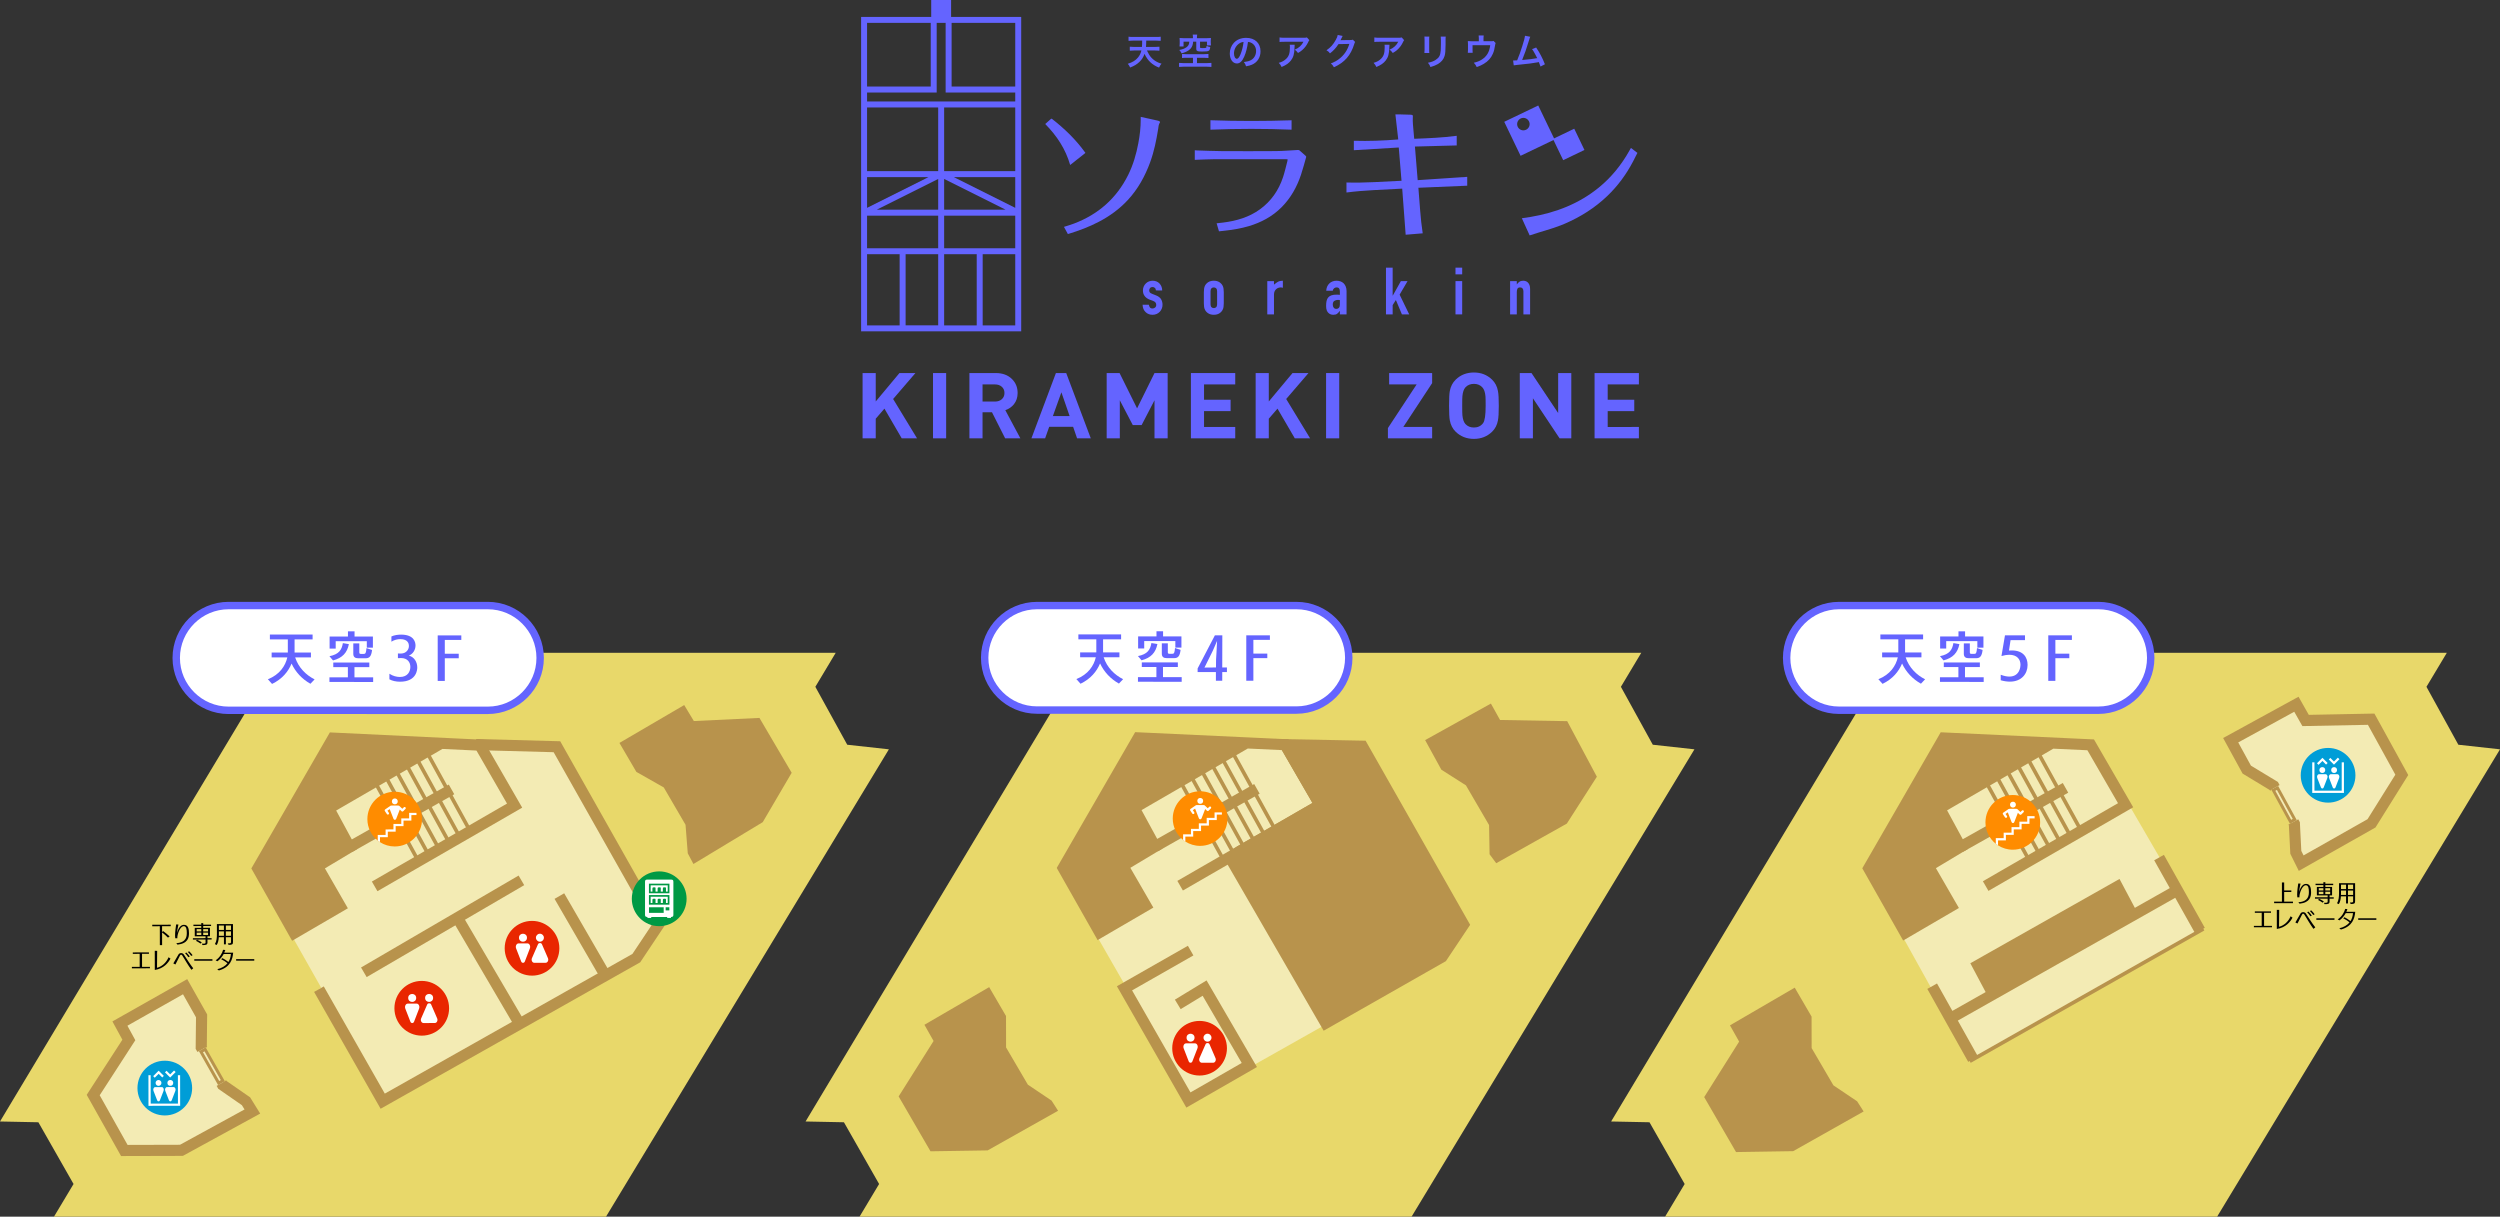 <?xml version="1.0" encoding="utf-8"?>
<!-- Generator: Adobe Illustrator 15.0.0, SVG Export Plug-In . SVG Version: 6.00 Build 0)  -->
<!DOCTYPE svg PUBLIC "-//W3C//DTD SVG 1.1//EN" "http://www.w3.org/Graphics/SVG/1.1/DTD/svg11.dtd">
<svg version="1.1" id="レイヤー_1" xmlns="http://www.w3.org/2000/svg" xmlns:xlink="http://www.w3.org/1999/xlink" x="0px"
	 y="0px" width="900px" height="438px" viewBox="0 0 900 438" enable-background="new 0 0 900 438" xml:space="preserve">
<rect x="0" y="0" width="900" height="438" fill="#333333" stroke="none"/>
<g>
	<g>
		<path fill="#6464FF" d="M330.135,157.801h-5.514l-6.227-10.695l-3.131,3.629v7.065h-4.734v-23.503h4.734v10.232l8.539-10.232
			h5.752l-8.029,9.341L330.135,157.801z"/>
		<path fill="#6464FF" d="M340.615,157.801h-4.729v-23.503h4.729V157.801z"/>
		<path fill="#6464FF" d="M367.332,157.801h-5.479l-4.734-9.375h-3.404v9.375h-4.727v-23.503h9.49c2.41,0,4.338,0.703,5.789,2.112
			c1.383,1.342,2.076,3.037,2.076,5.083c0,1.563-0.443,2.906-1.324,4.027c-0.799,0.991-1.83,1.708-3.102,2.146L367.332,157.801z
			 M361.609,141.479c0-0.92-0.314-1.666-0.951-2.235c-0.635-0.567-1.463-0.852-2.48-0.852h-4.463v6.171h4.463
			c1.018,0,1.846-0.282,2.48-0.852C361.295,143.14,361.609,142.395,361.609,141.479z"/>
		<path fill="#6464FF" d="M392.682,157.801h-4.934l-1.426-4.159h-8.611l-1.467,4.159h-4.932l8.813-23.503h3.711L392.682,157.801z
			 M385.061,149.778l-2.959-8.55l-3.064,8.55H385.061z"/>
		<path fill="#6464FF" d="M420.354,157.801h-4.732v-13.7l-4.631,8.914h-3.195l-4.662-8.914v13.7H398.4v-23.503h4.643l6.305,12.708
			l6.273-12.708h4.732V157.801z"/>
		<path fill="#6464FF" d="M444.684,157.801h-15.959v-23.503h15.959v4.093h-11.23v5.512h9.563v4.093h-9.563v5.712h11.23V157.801z"/>
		<path fill="#6464FF" d="M471.639,157.801h-5.516l-6.225-10.695l-3.135,3.629v7.065h-4.729v-23.503h4.729v10.232l8.543-10.232
			h5.752l-8.029,9.341L471.639,157.801z"/>
		<path fill="#6464FF" d="M482.119,157.801h-4.729v-23.503h4.729V157.801z"/>
		<path fill="#6464FF" d="M515.57,157.801h-15.924v-3.697l10.344-15.713h-9.9v-4.093h15.48v3.631l-10.379,15.78h10.379V157.801z"/>
		<path fill="#6464FF" d="M539.566,146.049c0,2.552-0.102,4.325-0.309,5.315c-0.297,1.628-1,2.982-2.109,4.062
			c-1.766,1.715-3.949,2.574-6.537,2.574c-2.607,0-4.797-0.859-6.566-2.574c-1.09-1.06-1.789-2.412-2.107-4.062
			c-0.184-0.968-0.273-2.739-0.273-5.315c0-2.575,0.09-4.348,0.273-5.316c0.318-1.649,1.018-3.003,2.107-4.058
			c1.77-1.718,3.959-2.577,6.566-2.577c2.588,0,4.771,0.859,6.537,2.577c1.109,1.077,1.813,2.43,2.109,4.058
			C539.465,141.725,539.566,143.497,539.566,146.049z M534.836,146.049c0-1.805-0.021-2.948-0.07-3.434
			c-0.135-1.452-0.508-2.508-1.123-3.168c-0.77-0.836-1.781-1.254-3.031-1.254c-1.266,0-2.289,0.418-3.059,1.254
			c-0.592,0.66-0.953,1.716-1.088,3.168c-0.049,0.396-0.072,1.54-0.072,3.434c0,1.895,0.023,3.037,0.072,3.435
			c0.135,1.451,0.496,2.508,1.088,3.167c0.77,0.838,1.793,1.255,3.059,1.255c1.408,0,2.51-0.528,3.303-1.584
			C534.529,151.507,534.836,149.417,534.836,146.049z"/>
		<path fill="#6464FF" d="M565.668,157.801h-4.219l-9.6-14.426v14.426h-4.727v-23.503h4.219l9.596,14.393v-14.393h4.73V157.801z"/>
		<path fill="#6464FF" d="M590,157.801h-15.959v-23.503H590v4.093h-11.232v5.512h9.564v4.093h-9.564v5.712H590V157.801z"/>
	</g>
	<g>
		<path fill="#6464FF" d="M342.396,6.09V0h-7.16v6.09H310v113.19h57.633V6.09H342.396z M365.488,31.164H342.58V8.238h22.908V31.164z
			 M312.146,8.238h22.916v22.926h-22.916V8.238z M312.146,38.686h25.6V61.61h-25.6V38.686z M312.146,77.639h25.6v11.733h-25.6
			V77.639z M315.623,75.491l22.123-11.069v11.069H315.623z M337.746,117.131h-11.725V91.519h11.725V117.131z M339.891,91.519h11.729
			v25.613h-11.729V91.519z M339.891,77.639h25.598v11.733h-25.598V77.639z M339.891,75.491V64.422l22.127,11.069H339.891z
			 M334.27,63.758l-22.123,11.067V63.758H334.27z M312.146,91.519h11.725v25.613h-11.725V91.519z M353.764,91.519h11.725v25.613
			h-11.725V91.519z M365.488,74.825l-22.121-11.067h22.121V74.825z M339.891,38.686h25.598V61.61h-25.598V38.686z M365.488,36.538
			h-53.342v-3.224h25.061V8.238h3.223v25.076h25.059V36.538z"/>
		<path fill="#6464FF" d="M412.896,18.172c0.561,1.21,0.992,1.943,1.605,2.592c0.648,0.705,1.482,1.302,2.379,1.707
			c0.404,0.192,0.664,0.274,1.264,0.427c-0.432,0.549-0.611,0.834-0.873,1.448c-2.51-0.99-4.113-2.513-5.244-4.95
			c-0.416,1.199-0.977,2.084-1.877,2.933c-0.91,0.858-1.807,1.393-3.303,1.978c-0.271-0.61-0.498-0.96-0.846-1.342
			c1.74-0.561,2.771-1.198,3.641-2.223c0.637-0.756,1.006-1.514,1.252-2.57h-2.527c-0.584,0-1.115,0.029-1.643,0.08v-1.435
			c0.459,0.052,0.979,0.08,1.631,0.08h2.736c0.076-0.856,0.076-0.856,0.09-2.281h-3.227c-0.684,0-1.215,0.027-1.682,0.081v-1.485
			c0.43,0.066,1.025,0.093,1.682,0.093h8.211c0.639,0,1.223-0.026,1.691-0.093v1.485c-0.492-0.053-1.018-0.081-1.68-0.081h-3.527
			c-0.027,1.382-0.027,1.604-0.09,2.281h3.178c0.637,0,1.168-0.028,1.662-0.08v1.435c-0.535-0.05-1.039-0.08-1.652-0.08H412.896z"/>
		<path fill="#6464FF" d="M427.023,20.805c-0.689,0-1.105,0.026-1.494,0.079v-1.46c0.402,0.052,0.742,0.079,1.365,0.079h6.617
			c0.605,0,1.139-0.027,1.529-0.079v1.46c-0.402-0.053-0.869-0.079-1.521-0.079h-2.602v1.917h3.59c0.678,0,1.266-0.029,1.605-0.082
			v1.446c-0.443-0.052-0.953-0.077-1.605-0.077h-8.434c-0.662,0-1.168,0.025-1.613,0.077V22.64c0.287,0.038,1.053,0.082,1.613,0.082
			h3.398v-1.917H427.023z M429.457,13.304c0-0.355-0.014-0.548-0.076-0.847h1.602c-0.051,0.232-0.076,0.505-0.076,0.847v0.441h3.588
			c0.602,0,0.979-0.014,1.438-0.066c-0.043,0.288-0.057,0.533-0.057,0.979v0.714c0,0.379,0.014,0.669,0.068,0.978h-1.436v-1.342
			h-2.494v1.981c0,0.248,0.088,0.298,0.506,0.313c0.088,0,0.248,0,0.465,0.014h0.066c0.445,0,0.965-0.039,1.082-0.093
			c0.17-0.066,0.219-0.234,0.219-0.706c0.471,0.212,0.785,0.316,1.33,0.406c-0.082,0.78-0.195,1.104-0.484,1.315
			c-0.35,0.25-0.867,0.314-2.445,0.314c-1.744,0-2.094-0.172-2.094-1.03v-2.516h-1.133c-0.068,1.094-0.34,1.837-0.902,2.475
			c-0.438,0.495-1.039,0.899-1.818,1.237c-0.383,0.157-0.703,0.272-1.436,0.494c-0.203-0.44-0.463-0.845-0.832-1.225
			c1.305-0.259,1.969-0.521,2.605-0.988c0.701-0.522,0.91-0.926,1.018-1.994h-2.086v1.731h-1.443
			c0.049-0.351,0.063-0.664,0.063-1.053v-1.028c0-0.43-0.014-0.678-0.051-0.979c0.455,0.053,0.82,0.066,1.432,0.066h3.383V13.304z"
			/>
		<path fill="#6464FF" d="M447.918,20.4c-0.74,1.682-1.572,2.451-2.641,2.451c-1.488,0-2.553-1.513-2.553-3.609
			c0-1.432,0.51-2.775,1.434-3.792c1.094-1.196,2.631-1.822,4.477-1.822c3.125,0,5.152,1.902,5.152,4.831
			c0,2.254-1.168,4.053-3.16,4.859c-0.623,0.261-1.131,0.392-2.047,0.546c-0.219-0.69-0.375-0.976-0.793-1.523
			c1.197-0.155,1.982-0.363,2.59-0.716c1.135-0.624,1.813-1.863,1.813-3.256c0-1.251-0.561-2.268-1.602-2.891
			c-0.4-0.236-0.744-0.34-1.318-0.39C449.023,17.134,448.566,18.93,447.918,20.4 M446.004,15.737c-1.094,0.78-1.77,2.125-1.77,3.516
			c0,1.071,0.457,1.914,1.031,1.914c0.43,0,0.869-0.547,1.34-1.665c0.492-1.175,0.922-2.93,1.08-4.404
			C447.008,15.176,446.537,15.361,446.004,15.737"/>
		<path fill="#6464FF" d="M466.076,16.102c-0.033,0.25-0.033,0.26-0.049,1.054c-0.055,2.227-0.402,3.479-1.291,4.611
			c-0.779,1.003-1.729,1.668-3.355,2.347c-0.342-0.704-0.514-0.938-1.031-1.485c1.055-0.313,1.639-0.6,2.279-1.109
			c1.328-1.055,1.746-2.174,1.746-4.636c0-0.392-0.014-0.509-0.068-0.783H466.076z M471.363,14.46
			c-0.184,0.222-0.184,0.234-0.518,0.913c-0.459,0.965-1.215,1.941-2.008,2.618c-0.52,0.457-0.951,0.743-1.561,1.082
			c-0.396-0.548-0.588-0.742-1.176-1.187c0.875-0.388,1.367-0.69,1.902-1.196c0.533-0.496,0.938-1.03,1.236-1.655h-6.834
			c-0.91,0-1.236,0.012-1.77,0.079v-1.628c0.494,0.078,0.9,0.104,1.797,0.104h6.791c0.787,0,0.902-0.012,1.266-0.119L471.363,14.46z
			"/>
		<path fill="#6464FF" d="M487.844,15.098c-0.129,0.196-0.184,0.313-0.32,0.782c-0.602,1.98-1.525,3.739-2.672,5.028
			c-1.195,1.368-2.633,2.386-4.635,3.308c-0.361-0.649-0.533-0.87-1.109-1.366c1.309-0.533,2.033-0.924,2.852-1.537
			c1.865-1.382,3.09-3.165,3.803-5.497l-3.918,0.064c-0.791,1.265-1.811,2.385-3.047,3.334c-0.391-0.532-0.582-0.703-1.262-1.118
			c1.49-1.019,2.422-2.058,3.371-3.777c0.404-0.741,0.613-1.25,0.666-1.718l1.781,0.349c-0.076,0.119-0.076,0.119-0.217,0.406
			c-0.041,0.065-0.041,0.065-0.17,0.364c-0.043,0.077-0.043,0.077-0.174,0.336c-0.074,0.185-0.074,0.185-0.205,0.419
			c0.164-0.014,0.379-0.024,0.623-0.024l2.85-0.04c0.506,0,0.652-0.025,0.949-0.13L487.844,15.098z"/>
		<path fill="#6464FF" d="M500.205,16.102c-0.041,0.25-0.041,0.26-0.057,1.054c-0.049,2.227-0.4,3.479-1.285,4.611
			c-0.785,1.003-1.734,1.668-3.359,2.347c-0.336-0.704-0.508-0.938-1.027-1.485c1.053-0.313,1.641-0.6,2.275-1.109
			c1.326-1.055,1.742-2.174,1.742-4.636c0-0.392-0.012-0.509-0.059-0.783H500.205z M505.486,14.46
			c-0.182,0.222-0.182,0.234-0.52,0.913c-0.459,0.965-1.209,1.941-2.002,2.618c-0.527,0.457-0.951,0.743-1.566,1.082
			c-0.389-0.548-0.586-0.742-1.168-1.187c0.867-0.388,1.367-0.69,1.9-1.196c0.533-0.496,0.936-1.03,1.236-1.655h-6.834
			c-0.916,0-1.236,0.012-1.771,0.079v-1.628c0.492,0.078,0.896,0.104,1.797,0.104h6.797c0.777,0,0.895-0.012,1.258-0.119
			L505.486,14.46z"/>
		<path fill="#6464FF" d="M514.561,13.172c-0.055,0.362-0.055,0.48-0.055,1.171v3.597c0,0.649,0,0.82,0.055,1.145h-1.783
			c0.039-0.301,0.063-0.705,0.063-1.171v-3.584c0-0.664-0.012-0.83-0.051-1.168L514.561,13.172z M520.469,13.184
			c-0.051,0.324-0.063,0.469-0.063,1.212v1.758c-0.016,2.032-0.104,3.125-0.338,3.945c-0.381,1.304-1.215,2.282-2.568,3.039
			c-0.689,0.388-1.338,0.646-2.535,0.999c-0.234-0.636-0.363-0.857-0.91-1.547c1.273-0.249,2.029-0.523,2.811-1.043
			c1.225-0.804,1.654-1.602,1.797-3.32c0.049-0.56,0.063-1.134,0.063-2.176v-1.628c0-0.664-0.014-0.938-0.063-1.238H520.469z"/>
		<path fill="#6464FF" d="M538.434,15.503c-0.115,0.248-0.129,0.326-0.193,0.717c-0.225,1.499-0.414,2.227-0.82,3.152
			c-0.641,1.498-1.678,2.658-3.217,3.593c-0.779,0.483-1.455,0.782-2.59,1.172c-0.301-0.661-0.457-0.895-1.039-1.547
			c1.236-0.301,1.949-0.574,2.77-1.08c1.889-1.174,2.875-2.828,3.131-5.226h-6.357v1.681c0,0.405,0.012,0.756,0.041,1.042h-1.748
			c0.039-0.325,0.068-0.727,0.068-1.092v-1.888c0-0.548-0.016-0.887-0.057-1.237c0.459,0.05,0.689,0.063,1.408,0.063h2.551v-1.12
			c0-0.418-0.01-0.65-0.063-0.952h1.811c-0.041,0.223-0.068,0.575-0.068,0.938v1.12h2.346c0.961,0,0.961,0,1.275-0.104
			L538.434,15.503z"/>
		<path fill="#6464FF" d="M550.895,13.236c-0.145,0.288-0.158,0.316-0.34,0.939c-0.986,3.255-1.746,5.419-2.58,7.424
			c2.045-0.158,4.299-0.432,5.422-0.667c-0.145-0.313-0.301-0.597-0.613-1.186c-0.576-1.079-0.809-1.455-1.238-2.068l1.469-0.572
			c1.215,1.77,2.357,3.957,3.152,6.031l-1.574,0.818c-0.172-0.532-0.172-0.532-0.621-1.615c-0.172,0.04-0.172,0.04-0.473,0.105
			c-1.313,0.275-3.479,0.546-7.365,0.923c-0.734,0.065-0.924,0.091-1.184,0.159l-0.238-1.761h0.342c0.26,0,0.57-0.012,1.117-0.04
			c0.693-1.638,1.213-3.112,1.889-5.249c0.607-1.915,0.855-2.839,0.949-3.606L550.895,13.236z"/>
		<path fill="#6464FF" d="M416.125,104.557c-0.016-0.411-0.146-0.717-0.389-0.92c-0.25-0.208-0.527-0.31-0.84-0.31
			c-0.375,0-0.668,0.125-0.875,0.367c-0.201,0.244-0.309,0.523-0.309,0.839c0,0.221,0.057,0.437,0.166,0.648
			c0.109,0.215,0.393,0.404,0.852,0.582l1.42,0.565c0.895,0.347,1.51,0.819,1.852,1.417c0.34,0.6,0.506,1.252,0.506,1.96
			c0,0.506-0.088,0.974-0.271,1.407c-0.178,0.433-0.428,0.818-0.742,1.147c-0.316,0.329-0.691,0.588-1.133,0.779
			c-0.445,0.188-0.922,0.282-1.443,0.282c-0.973,0-1.791-0.307-2.453-0.919c-0.332-0.299-0.602-0.674-0.807-1.125
			c-0.201-0.446-0.313-0.971-0.328-1.571h2.266c0.049,0.334,0.162,0.64,0.346,0.923c0.178,0.284,0.496,0.424,0.955,0.424
			c0.344,0,0.656-0.114,0.934-0.34c0.273-0.23,0.412-0.549,0.412-0.958c0-0.332-0.084-0.616-0.26-0.851
			c-0.174-0.237-0.492-0.442-0.943-0.614l-1.16-0.426c-0.752-0.285-1.35-0.705-1.781-1.263c-0.436-0.558-0.648-1.24-0.648-2.044
			c0-0.502,0.092-0.973,0.283-1.405c0.186-0.435,0.449-0.809,0.777-1.125c0.314-0.313,0.686-0.556,1.111-0.719
			c0.424-0.166,0.883-0.249,1.369-0.249s0.941,0.087,1.357,0.259c0.416,0.173,0.773,0.419,1.074,0.735
			c0.299,0.313,0.533,0.687,0.707,1.123c0.178,0.431,0.262,0.892,0.262,1.38H416.125z"/>
		<path fill="#6464FF" d="M433.385,105.219c0-0.491,0.029-0.94,0.092-1.347c0.061-0.411,0.186-0.774,0.354-1.09
			c0.283-0.518,0.688-0.934,1.215-1.249c0.533-0.316,1.172-0.474,1.926-0.474c0.758,0,1.398,0.158,1.924,0.474
			c0.525,0.315,0.934,0.731,1.217,1.249c0.174,0.316,0.291,0.679,0.357,1.09c0.059,0.406,0.092,0.855,0.092,1.347v3.945
			c0,0.488-0.033,0.936-0.092,1.345c-0.066,0.411-0.184,0.773-0.357,1.089c-0.283,0.521-0.691,0.938-1.217,1.251
			c-0.525,0.316-1.166,0.472-1.924,0.472c-0.754,0-1.393-0.156-1.926-0.472c-0.527-0.313-0.932-0.73-1.215-1.251
			c-0.168-0.316-0.293-0.678-0.354-1.089c-0.063-0.409-0.092-0.857-0.092-1.345V105.219z M435.791,109.541
			c0,0.46,0.105,0.803,0.32,1.027c0.211,0.23,0.498,0.345,0.859,0.345c0.367,0,0.65-0.115,0.863-0.345
			c0.213-0.225,0.322-0.567,0.322-1.027v-4.706c0-0.45-0.109-0.795-0.322-1.025c-0.213-0.224-0.496-0.341-0.863-0.341
			c-0.361,0-0.648,0.118-0.859,0.341c-0.215,0.23-0.32,0.575-0.32,1.025V109.541z"/>
		<path fill="#6464FF" d="M456.223,113.18v-11.979h2.412v1.276c0.486-0.441,0.969-0.787,1.438-1.041
			c0.475-0.25,1.057-0.376,1.754-0.376v2.553c-0.24-0.094-0.482-0.144-0.732-0.144c-0.252,0-0.523,0.044-0.816,0.131
			s-0.555,0.233-0.791,0.438c-0.256,0.207-0.459,0.474-0.617,0.798c-0.158,0.334-0.234,0.743-0.234,1.234v7.11H456.223z"/>
		<path fill="#6464FF" d="M482.352,113.18v-1.229h-0.045c-0.316,0.443-0.639,0.783-0.955,1.016
			c-0.324,0.237-0.781,0.354-1.357,0.354c-0.285,0-0.572-0.042-0.867-0.127c-0.289-0.087-0.568-0.248-0.836-0.486
			c-0.268-0.221-0.482-0.54-0.648-0.956c-0.166-0.418-0.248-0.958-0.248-1.618c0-0.677,0.055-1.272,0.162-1.782
			c0.115-0.514,0.316-0.942,0.615-1.289c0.287-0.331,0.67-0.582,1.158-0.746c0.49-0.165,1.107-0.247,1.865-0.247h0.262
			c0.092,0,0.18,0.007,0.258,0.021c0.078,0.016,0.176,0.025,0.283,0.025c0.111,0,0.227,0.006,0.354,0.023v-1.253
			c0-0.409-0.084-0.748-0.258-1.014c-0.176-0.268-0.488-0.404-0.947-0.404c-0.316,0-0.6,0.105-0.863,0.309
			c-0.26,0.204-0.424,0.501-0.506,0.899h-2.338c0.066-1.072,0.424-1.941,1.086-2.6c0.316-0.317,0.691-0.564,1.135-0.746
			c0.443-0.183,0.936-0.272,1.486-0.272c0.502,0,0.979,0.079,1.42,0.235c0.439,0.159,0.826,0.395,1.154,0.709
			c0.316,0.316,0.568,0.708,0.758,1.182c0.188,0.473,0.285,1.025,0.285,1.653v8.342H482.352z M482.352,108.03
			c-0.268-0.048-0.486-0.071-0.662-0.071c-0.518,0-0.965,0.124-1.332,0.366c-0.369,0.246-0.557,0.687-0.557,1.336
			c0,0.455,0.109,0.827,0.336,1.11c0.217,0.283,0.525,0.423,0.92,0.423c0.408,0,0.729-0.133,0.955-0.4
			c0.227-0.267,0.34-0.643,0.34-1.133V108.03z"/>
		<polygon fill="#6464FF" points="498.949,113.18 498.949,96.356 501.357,96.356 501.357,106.421 501.406,106.421 504.313,101.201 
			506.721,101.201 503.863,106.069 507.313,113.18 504.689,113.18 502.518,108.006 501.357,109.824 501.357,113.18 		"/>
		<path fill="#6464FF" d="M523.979,96.356h2.408v2.411h-2.408V96.356z M523.979,101.201h2.408v11.979h-2.408V101.201z"/>
		<path fill="#6464FF" d="M543.635,113.18v-11.979h2.412v1.157h0.043c0.252-0.379,0.553-0.687,0.908-0.932
			c0.355-0.244,0.813-0.367,1.363-0.367c0.293,0,0.594,0.053,0.895,0.151c0.299,0.104,0.566,0.271,0.803,0.511
			c0.234,0.237,0.426,0.538,0.566,0.908c0.141,0.37,0.211,0.825,0.211,1.36v9.19h-2.408v-8.293c0-0.44-0.102-0.787-0.309-1.039
			c-0.201-0.254-0.492-0.38-0.871-0.38c-0.457,0-0.773,0.144-0.941,0.425c-0.176,0.286-0.26,0.695-0.26,1.23v8.056H543.635z"/>
		<path fill="#6464FF" d="M566.727,46.337c-2.443,1.174-4.83,2.318-7.264,3.484c-1.904-3.961-3.785-7.88-5.693-11.847
			c-4.111,1.972-8.162,3.917-12.244,5.877c1.967,4.096,3.914,8.151,5.879,12.242c3.967-1.905,7.9-3.792,11.855-5.686
			c1.174,2.448,2.33,4.846,3.488,7.258c2.588-1.245,5.111-2.454,7.654-3.676C569.166,51.42,567.951,48.891,566.727,46.337
			 M548.398,46.933c-1.223-0.005-2.229-1.018-2.232-2.244c-0.002-1.245,1.018-2.262,2.266-2.255c1.223,0.004,2.236,1.021,2.24,2.242
			C550.676,45.917,549.648,46.937,548.398,46.933"/>
		<path fill="#6464FF" d="M587.174,53.274c0.742,0.574,1.498,1.154,2.295,1.77c-0.525,1.039-1.037,2.074-1.574,3.095
			c-2.434,4.641-5.498,8.813-9.293,12.439c-4.475,4.282-9.631,7.514-15.305,9.965c-3.033,1.313-6.213,2.192-9.363,3.169
			c-1.074,0.333-2.145,0.68-3.262,1.038c-0.93-2.04-1.859-4.09-2.807-6.181c1.131-0.167,2.197-0.313,3.262-0.496
			c9.029-1.542,17.344-4.748,24.508-10.607c4.502-3.681,8.082-8.132,10.924-13.191c0.172-0.308,0.348-0.615,0.518-0.917
			C587.092,53.333,587.119,53.317,587.174,53.274"/>
		<path fill="#6464FF" d="M512.176,83.997c-2.102,0.173-4.158,0.344-6.137,0.507c-0.414-5.538-0.826-11.036-1.244-16.598
			c-6.729,0.405-13.404,0.524-20.066,1.394v-3.604c6.615,0.214,13.184-0.342,19.814-0.618c-0.33-4.004-0.654-7.95-0.99-11.981
			c-5.395,0.328-10.754,0.653-16.172,0.979v-3.4c5.271,0.163,10.566-0.041,15.986-0.471c-0.348-3.028-0.684-6.028-1.027-9.03
			c0.352,0,0.809-0.01,1.27,0c1.35,0.036,2.699,0.078,4.047,0.117c0.078,0.002,0.148,0.004,0.225,0.01
			c0.783,0.073,0.783,0.151,0.734,0.929c-0.053,0.875-0.016,1.761,0.049,2.637c0.117,1.641,0.281,3.276,0.43,4.917
			c0.004,0.041,0.021,0.079,0.045,0.176c5.08-0.194,10.164-0.394,15.277-1.073v3.47c-4.992,0.132-10,0.263-15.043,0.397
			c0.33,4.078,0.656,8.027,0.988,12.1c5.955-0.396,11.891-0.792,17.838-1.188v3.187c-5.828,0.246-11.662,0.492-17.582,0.741
			C511.109,73.104,511.32,78.548,512.176,83.997"/>
		<path fill="#6464FF" d="M438.832,83.28c-0.281-0.962-0.555-1.9-0.846-2.89c0.848-0.098,1.66-0.18,2.467-0.282
			c4.711-0.607,9.189-1.9,13.1-4.729c4.063-2.938,6.777-6.88,8.344-11.609c0.631-1.912,1.064-3.897,1.582-5.853
			c0.047-0.164,0.039-0.343,0.061-0.562c-0.215-0.014-0.383-0.039-0.555-0.039c-8.76-0.003-17.516-0.019-26.273,0.009
			c-2.186,0.007-4.369,0.146-6.59,0.226v-3.46c0.305,0.024,0.607,0.062,0.908,0.07c2.877,0.085,5.752,0.222,8.629,0.236
			c6.553,0.034,13.107,0.049,19.66-0.006c2.646-0.026,5.301-0.269,7.955-0.397c0.178-0.008,0.414,0.04,0.547,0.15
			c0.76,0.644,1.508,1.309,2.242,1.981c0.1,0.089,0.205,0.278,0.172,0.386c-0.617,2.153-1.176,4.329-1.893,6.454
			c-1.465,4.369-3.672,8.319-6.943,11.615c-3.34,3.358-7.377,5.515-11.887,6.845c-2.723,0.798-5.51,1.29-8.332,1.592
			C440.412,83.102,439.643,83.19,438.832,83.28"/>
		<path fill="#6464FF" d="M435.756,46.686v-3.397c9.738,0.346,19.463,0.344,29.211,0.011v3.383
			C455.242,46.293,445.52,46.298,435.756,46.686"/>
		<path fill="#6464FF" d="M384.424,84.249c-0.473-0.871-0.941-1.729-1.395-2.576c1.246-0.408,2.475-0.753,3.662-1.206
			c8.73-3.327,15.289-9.097,19.459-17.503c1.789-3.614,2.904-7.454,3.646-11.405c0.537-2.832,0.871-5.689,0.859-8.576
			c0-0.288,0-0.58,0-0.905c1,0.219,2.002,0.43,3.002,0.652c1.014,0.223,2.033,0.445,3.051,0.679c0.254,0.06,0.516,0.133,0.736,0.264
			c0.098,0.061,0.199,0.341,0.145,0.41c-0.537,0.696-0.52,1.547-0.65,2.344c-0.658,4.088-1.471,8.134-2.906,12.04
			c-1.85,5.029-4.395,9.635-8.059,13.581c-3.002,3.229-6.521,5.771-10.42,7.808c-3.455,1.809-7.088,3.174-10.814,4.31
			C384.646,84.193,384.551,84.216,384.424,84.249"/>
		<path fill="#6464FF" d="M390.75,55.056c-1.828,1.451-3.633,2.874-5.49,4.341c-1.65-5.752-4.809-10.53-8.982-14.754
			c0.723-0.651,1.412-1.281,2.119-1.891c0.051-0.046,0.246-0.004,0.326,0.058c4.496,3.498,8.57,7.422,11.908,12.063
			C390.668,54.919,390.697,54.968,390.75,55.056"/>
	</g>
</g>
<g>
	<g>
		<polygon fill="#E8D86A" points="320,269.756 218.161,438 19.431,438 26.477,426.24 13.816,404.016 0,403.735 101.266,235 
			300.862,235 293.523,247.25 305.006,268.103 		"/>
		<polygon fill="#F3EBB4" points="200.477,268.855 236.854,333.264 229.058,344.949 137.756,396.459 114.801,356.133 
			115.596,355.52 91.384,312.67 118.498,265.625 		"/>
		<path fill="none" stroke="#3C3C3C" stroke-width="4.006" stroke-miterlimit="10" d="M130.264,381.444"/>
		
			<line fill="none" stroke="#B8934C" stroke-width="4.006" stroke-miterlimit="10" x1="162.548" y1="284.181" x2="125.865" y2="304.946"/>
		<polyline fill="none" stroke="#B8934C" stroke-width="4.006" stroke-miterlimit="10" points="158.439,267.789 118.332,291.035 
			125.865,304.946 114.258,311.916 122.504,326.256 105.906,335.928 92.789,312.65 119.88,265.725 172.72,268.252 185.259,290.023 
			134.875,319.096 		"/>
		<polyline fill="none" stroke="#B8934C" stroke-width="4.006" stroke-miterlimit="10" points="114.819,356.102 137.774,396.428 
			229.077,344.918 236.872,333.232 200.495,268.823 171.363,268.038 		"/>
		
			<line fill="none" stroke="#B8934C" stroke-width="4.006" stroke-miterlimit="10" x1="217.438" y1="350.359" x2="201.372" y2="322.586"/>
		
			<line fill="none" stroke="#B8934C" stroke-width="1.335" stroke-miterlimit="10" x1="150.672" y1="310.086" x2="134.854" y2="281.246"/>
		
			<line fill="none" stroke="#B8934C" stroke-width="1.335" stroke-miterlimit="10" x1="154.45" y1="308.023" x2="138.632" y2="279.182"/>
		
			<line fill="none" stroke="#B8934C" stroke-width="1.335" stroke-miterlimit="10" x1="158.229" y1="305.957" x2="142.411" y2="277.117"/>
		
			<line fill="none" stroke="#B8934C" stroke-width="1.335" stroke-miterlimit="10" x1="162.006" y1="303.894" x2="146.188" y2="275.053"/>
		
			<line fill="none" stroke="#B8934C" stroke-width="1.335" stroke-miterlimit="10" x1="165.785" y1="301.829" x2="149.965" y2="272.988"/>
		
			<line fill="none" stroke="#B8934C" stroke-width="1.335" stroke-miterlimit="10" x1="169.562" y1="299.765" x2="153.744" y2="270.924"/>
		
			<line fill="none" stroke="#B8934C" stroke-width="4.006" stroke-miterlimit="10" x1="187.705" y1="316.928" x2="130.986" y2="350.023"/>
		
			<line fill="none" stroke="#B8934C" stroke-width="4.006" stroke-miterlimit="10" x1="187.061" y1="368.621" x2="164.793" y2="330.639"/>
		<g>
			
				<ellipse transform="matrix(1 -0.002 0.002 1 -0.54 0.226)" fill="#E92600" cx="151.646" cy="363.058" rx="9.842" ry="9.855"/>
			<g>
				<g>
					<circle fill="#FFFFFF" cx="148.387" cy="359.262" r="1.437"/>
					<path fill="#FFFFFF" d="M150.006,361.303l-3.232,0.004c-0.717,0.002-1.181,0.978-0.859,1.807l1.83,4.709
						c0.248,0.639,1.065,0.639,1.313-0.002l1.815-4.715C151.188,362.277,150.723,361.301,150.006,361.303z"/>
				</g>
				<g>
					<circle fill="#FFFFFF" cx="154.481" cy="359.253" r="1.437"/>
					<path fill="#FFFFFF" d="M152.467,368.295l4.058-0.007c0.716-0.001,1.181-0.894,0.86-1.649l-2.15-4.975
						c-0.096-0.285-0.362-0.474-0.656-0.473h-0.152c-0.295,0.001-0.556,0.19-0.656,0.471l-2.168,4.986
						C151.282,367.404,151.751,368.295,152.467,368.295z"/>
				</g>
			</g>
		</g>
		<g>
			<path fill="#E92600" d="M201.371,341.361c0.01,5.444-4.388,9.863-9.824,9.869c-5.436,0.01-9.849-4.395-9.859-9.839
				c-0.007-5.442,4.394-9.862,9.828-9.87C196.953,331.514,201.364,335.92,201.371,341.361z"/>
			<g>
				<g>
					<circle fill="#FFFFFF" cx="188.272" cy="337.582" r="1.438"/>
					<path fill="#FFFFFF" d="M189.892,339.623l-3.233,0.004c-0.718,0.001-1.181,0.977-0.859,1.805l1.831,4.711
						c0.247,0.639,1.064,0.637,1.311-0.002l1.815-4.716C191.074,340.596,190.608,339.622,189.892,339.623z"/>
				</g>
				<g>
					<path fill="#FFFFFF" d="M194.368,339.01c0.795,0,1.436-0.646,1.434-1.438c-0.001-0.794-0.644-1.438-1.438-1.436
						c-0.79,0-1.433,0.646-1.432,1.438S193.577,339.012,194.368,339.01z"/>
					<path fill="#FFFFFF" d="M192.354,346.614l4.056-0.007c0.716,0,1.181-0.895,0.859-1.649l-2.147-4.975
						c-0.098-0.284-0.363-0.474-0.659-0.474h-0.151c-0.293,0.002-0.557,0.191-0.657,0.472l-2.166,4.985
						C191.168,345.725,191.636,346.615,192.354,346.614z"/>
				</g>
			</g>
		</g>
		<g>
			<path fill="#FF8C00" d="M142.08,285.022c-5.436,0.009-9.834,4.427-9.826,9.87c0.004,3.127,1.467,5.904,3.734,7.707
				c0.258,0.203,0.525,0.393,0.803,0.571c1.535,0.985,3.357,1.564,5.318,1.561c5.437-0.007,9.836-4.426,9.827-9.868
				C151.929,289.419,147.516,285.015,142.08,285.022z"/>
			<g>
				<path fill="#FFFFFF" d="M139.617,301.381l-0.004-1.982l2.829-0.006l-0.004-1.98l2.829-0.007l-0.002-1.98l2.828-0.005
					l-0.004-1.984l1.844-0.003v-0.802l-2.645,0.004v0.002l-0.002-0.002l0.004,1.983l-2.827,0.005h-0.001h-0.002l0.004,1.982
					l-2.826,0.004v0.001l-0.002,0.001l0.004,1.98l-2.828,0.004l0.001,0.003h-0.003l0.004,1.981l-2.83,0.004l0.004,2.016
					c0.258,0.203,0.525,0.393,0.803,0.571l-0.004-1.785L139.617,301.381z"/>
				<g>
					<circle fill="#FFFFFF" cx="142.135" cy="288.5" r="1.057"/>
					<path fill="#FFFFFF" d="M145.954,290.637c-0.163-0.164-0.429-0.164-0.591,0l-0.521,0.521l-1.104-1.041
						c-0.098-0.092-0.391-0.115-0.414-0.115l-2.377,0.003c-0.023,0.001-0.291,0.008-0.391,0.075l-1.899,1.313
						c-0.188,0.13-0.237,0.388-0.11,0.578l0.736,1.104c0.08,0.12,0.215,0.186,0.349,0.186c0.079,0,0.161-0.021,0.231-0.07
						c0.193-0.129,0.244-0.389,0.115-0.582l-0.506-0.76l0.827-0.573c0.005,0.021,0.007,0.04,0.015,0.059l1.348,3.464
						c0.183,0.47,0.78,0.469,0.961-0.002l1.296-3.357l0.644,0.609c0.083,0.078,0.186,0.115,0.287,0.115
						c0.108-0.001,0.216-0.041,0.298-0.124l0.807-0.812C146.118,291.064,146.117,290.801,145.954,290.637z"/>
				</g>
			</g>
		</g>
		<polygon fill="#B8934C" points="158.439,267.789 118.331,291.036 125.865,304.946 114.256,311.916 122.504,326.256 
			105.906,335.928 92.789,312.65 119.88,265.725 		"/>
		<g>
			<g>
				<path d="M57.545,340.258l-0.011-6.815l-2.726,0.004v-0.545l6.655-0.011l0.001,0.545l-3.114,0.006l0.003,2.067l0.401-0.302
					c0.767,0.543,1.647,1.287,2.313,1.914l-0.602,0.428c-0.616-0.643-1.408-1.346-2.113-1.871l0.008,4.579L57.545,340.258z"/>
				<path d="M63.468,339.545c3.78-0.24,3.776-2.635,3.774-3.773c-0.002-1.047-0.129-2.353-1.083-2.352
					c-1.369,0.003-2.318,2.943-2.317,4.074c0,0.092,0.014,0.184,0.014,0.275l-0.767,0.002c-0.038-0.285-0.063-0.569-0.064-0.88
					v-0.101c-0.002-1.372,0.233-2.947,0.384-3.994l0.829,0.031c-0.25,1.156-0.474,2.338-0.523,2.949
					c0.438-1.391,1.202-2.84,2.495-2.842c1.557-0.003,1.822,1.554,1.824,2.986c0.003,1.541-0.308,3.727-4.137,4.158L63.468,339.545z
					"/>
				<path d="M74.69,338.24l0.001,1.037c0.002,0.854-0.513,0.947-1.78,0.957l-0.252-0.502h0.464c0.779-0.002,0.879-0.127,0.878-0.454
					L74,338.24l-4.559,0.008v-0.504l4.558-0.006l-0.001-0.671l-3.88,0.006l-0.005-3.048l2.336-0.004l-0.001-0.652l-2.813,0.004
					v-0.493l2.813-0.006v-0.552l0.715-0.001l0.001,0.552l2.825-0.004l0.002,0.494l-2.826,0.004v0.654l2.424-0.004l0.005,3.047
					l-0.903,0.002v0.67l1.495-0.002l0.001,0.503L74.69,338.24z M72.193,339.691c-0.49-0.367-1.143-0.734-1.671-0.985l0.438-0.386
					c0.553,0.259,1.207,0.601,1.684,0.952L72.193,339.691z M72.463,334.482l-1.658,0.003l0.001,0.821l1.657-0.003V334.482z
					 M72.465,335.747l-1.658,0.003l0.002,0.862l1.657-0.003L72.465,335.747z M74.898,334.479l-1.745,0.003l0.001,0.821L74.9,335.3
					L74.898,334.479z M74.9,335.744l-1.745,0.002l0.001,0.862l1.746-0.003L74.9,335.744z"/>
				<path d="M81.999,339.618c1.03-0.001,1.167-0.044,1.167-0.538l-0.003-1.691l-1.847,0.003l0.005,2.579l-0.703,0.002l-0.005-2.58
					l-1.846,0.003c-0.061,1.097-0.26,1.993-0.749,2.814l-0.653-0.325c0.651-1.082,0.725-2.404,0.723-3.701l-0.005-3.51l5.789-0.008
					l0.01,6.455c0.001,0.862-0.3,1.031-1.581,1.041L81.999,339.618z M80.611,335.3l-1.809,0.003l0.001,0.812
					c0.001,0.269-0.012,0.528-0.012,0.771l1.821-0.003L80.611,335.3z M80.607,333.198l-1.809,0.002l0.003,1.583l1.808-0.003
					L80.607,333.198z M83.156,333.193l-1.846,0.004l0.003,1.582l1.846-0.003L83.156,333.193z M83.16,335.296l-1.847,0.003
					l0.003,1.582l1.846-0.003L83.16,335.296z"/>
				<path d="M47.476,348.597l-0.001-0.52l2.813,0.004l-0.006-4.706l-2.475,0.013l-0.001-0.511l5.814-0.01l0.001,0.512l-2.486-0.005
					l0.006,4.706l2.839-0.012l0.001,0.519L47.476,348.597z"/>
				<path d="M55.714,342.296l0.866,0.007c-0.023,0.687-0.043,4.832-0.053,6.104c1.957-0.505,3.412-2.039,4.162-3.799l0.68,0.493
					c-0.777,1.508-2.456,3.612-5.645,4.086L55.714,342.296z"/>
				<path d="M68.908,349.125c-1.246-1.681-2.266-3.556-3.286-5.145c-0.15-0.243-0.289-0.301-0.427-0.301
					c-0.113,0-0.252,0.033-0.389,0.293c-0.552,1.015-1.053,2.112-1.653,3.244l-0.754-0.385c0.589-0.973,1.215-2.18,1.866-3.234
					c0.074-0.126,0.338-0.486,0.929-0.487c0.376-0.001,0.767,0.191,0.968,0.492c1.082,1.623,2.189,3.446,3.41,4.995L68.908,349.125z
					 M67.796,344.598c-0.277-0.453-0.818-1.121-1.171-1.48l0.489-0.201c0.39,0.375,0.907,1.002,1.208,1.43L67.796,344.598z
					 M68.824,344.135c-0.302-0.443-0.805-1.055-1.207-1.438l0.489-0.219c0.39,0.35,0.931,0.97,1.232,1.404L68.824,344.135z"/>
				<path d="M69.943,345.875l-0.002-0.553l6.53-0.01l0.001,0.553L69.943,345.875z"/>
				<path d="M78.207,348.91c1.545-0.328,2.938-1.168,3.677-2.124c-0.629-0.593-1.597-1.119-2.275-1.487l0.477-0.369
					c0.503,0.268,1.472,0.818,2.149,1.378c0.477-0.712,0.826-1.825,0.888-2.872l-2.6,0.004c-0.538,0.963-1.327,1.978-2.257,2.615
					l-0.641-0.352c1.418-0.889,2.395-2.557,2.693-3.787l0.792,0.09c-0.112,0.311-0.212,0.637-0.376,0.955l3.203-0.004
					c-0.197,2.461-1.047,5.252-5.139,6.404L78.207,348.91z"/>
				<path d="M85.007,345.852l-0.001-0.553l6.53-0.01l0.001,0.553L85.007,345.852z"/>
			</g>
		</g>
		<g>
			<polygon fill="#F3EBB4" points="73.719,377.234 72.376,376.99 72.502,365.648 66.572,355.142 43.1,368.418 46.317,374.316 
				33.484,394.146 44.688,414.102 65.252,414.045 90.78,400.077 88.488,396.381 80.033,390.519 80.634,389.451 			"/>
			<polyline fill="none" stroke="#B8934C" stroke-width="4.006" stroke-miterlimit="10" points="72.815,377.718 72.443,377.061 
				72.571,365.717 66.641,355.211 43.169,368.488 46.388,374.387 33.553,394.218 44.756,414.172 65.32,414.115 90.85,400.146 
				88.557,396.449 80.102,390.587 79.731,389.934 			"/>
			<g>
				<path fill="#B8934C" d="M73.627,378.484l5.861,10.359l-0.568,0.322l-5.862-10.358L73.627,378.484 M74.03,377.027l-2.428,1.378
					l6.915,12.218l2.427-1.377L74.03,377.027L74.03,377.027z"/>
			</g>
		</g>
		<g>
			
				<ellipse transform="matrix(1 -0.002 0.002 1 -0.602 0.091)" fill="#009DD7" cx="59.146" cy="391.737" rx="9.842" ry="9.855"/>
			<g>
				<g>
					<path fill="#FFFFFF" d="M57.066,390.914c0.586-0.002,1.055-0.475,1.055-1.061c-0.002-0.582-0.473-1.055-1.057-1.053
						c-0.582,0-1.055,0.473-1.054,1.057C56.011,390.443,56.484,390.915,57.066,390.914z"/>
					<path fill="#FFFFFF" d="M58.258,391.357l-2.378,0.004c-0.529,0.001-0.87,0.72-0.632,1.328l1.344,3.463
						c0.185,0.473,0.783,0.473,0.965-0.001l1.335-3.467C59.127,392.074,58.783,391.356,58.258,391.357z"/>
				</g>
				<g>
					<circle fill="#FFFFFF" cx="61.312" cy="389.852" r="1.057"/>
					<path fill="#FFFFFF" d="M62.501,391.352l-2.376,0.004c-0.527,0-0.868,0.719-0.634,1.328l1.348,3.463
						c0.183,0.473,0.783,0.471,0.963-0.002l1.337-3.467C63.374,392.068,63.03,391.35,62.501,391.352z"/>
				</g>
				<polygon fill="#FFFFFF" points="64.861,398.084 53.453,398.103 53.437,387.08 54.236,387.08 54.251,397.299 64.059,397.285 
					64.043,387.064 64.844,387.063 				"/>
				<polygon fill="#FFFFFF" points="55.711,387.984 55.143,387.42 57.106,385.447 58.979,387.315 58.414,387.883 57.109,386.58 				
					"/>
				<polygon fill="#FFFFFF" points="61.258,387.913 59.387,386.044 59.951,385.477 61.257,386.78 62.656,385.377 63.225,385.941 
									"/>
			</g>
		</g>
		<g>
			<polygon fill="#B8934C" points="239.339,284.133 238.957,283.48 229.089,277.878 222.995,267.455 246.312,253.818 
				249.787,259.576 273.404,258.451 285.006,278.198 274.587,295.974 249.636,311.039 247.597,307.193 246.793,296.922 
				246.414,296.271 			"/>
		</g>
		<g>
			<circle fill="#009944" cx="237.312" cy="323.558" r="9.86"/>
			<g>
				<path fill-rule="evenodd" clip-rule="evenodd" fill="#FFFFFF" d="M242.418,317.473c0-0.617-0.197-0.816-0.811-0.816
					c-2.867,0-5.736,0-8.604,0c-0.593,0-0.798,0.205-0.798,0.797c0,2.242,0,4.484,0,6.729c0,1.703,0,3.406,0,5.109
					c0,0.584,0.182,0.779,0.754,0.813c0.03,0,0.06,0.016,0.097,0.026c0.017,0.106,0.033,0.21,0.052,0.329c0.435,0,0.86,0,1.301,0
					c0.021-0.123,0.041-0.234,0.059-0.336c1.914,0,3.807,0,5.692,0c0.022,0.127,0.041,0.23,0.059,0.331c0.445,0,0.87,0,1.3,0
					c0.02-0.126,0.036-0.229,0.053-0.329c0.742-0.093,0.848-0.215,0.848-0.976C242.418,325.257,242.418,321.365,242.418,317.473z"/>
				<path fill-rule="evenodd" clip-rule="evenodd" fill="#009944" d="M240.997,318.12c-2.471,0-4.921,0-7.378,0
					c0,1.167,0,2.303,0,3.466c2.48,0,4.924,0,7.378,0C240.997,320.418,240.997,319.272,240.997,318.12z M240.386,320.976
					c-0.205,0-0.398,0-0.638,0c0-0.411-0.011-0.81,0.004-1.208c0.01-0.246-0.071-0.331-0.324-0.331
					c-0.797-0.001-0.797-0.011-0.797,0.79c0,0.244,0,0.488,0,0.749c-0.258,0-0.475,0-0.755,0c0-0.388-0.018-0.772,0.003-1.156
					c0.018-0.29-0.075-0.39-0.374-0.384c-0.757,0.015-0.757,0.001-0.757,0.77c0,0.244,0,0.488,0,0.762c-0.251,0-0.477,0-0.756,0
					c0-0.385-0.012-0.772,0.004-1.158c0.012-0.262-0.053-0.379-0.349-0.373c-0.771,0.012-0.773-0.003-0.773,0.783
					c0,0.244,0,0.486,0,0.763c-0.245,0-0.431,0-0.637,0c0-0.756,0-1.497,0-2.26c2.049,0,4.087,0,6.148,0
					C240.386,319.473,240.386,320.214,240.386,320.976z"/>
				<path fill-rule="evenodd" clip-rule="evenodd" fill="#009944" d="M240.997,322.223c-2.471,0-4.921,0-7.378,0
					c0,1.164,0,2.302,0,3.465c2.48,0,4.924,0,7.378,0C240.997,324.52,240.997,323.374,240.997,322.223z M240.386,325.076
					c-0.205,0-0.398,0-0.638,0c0-0.408-0.011-0.811,0.004-1.207c0.01-0.246-0.071-0.33-0.324-0.331
					c-0.797-0.001-0.797-0.011-0.797,0.791c0,0.243,0,0.485,0,0.747c-0.258,0-0.475,0-0.755,0c0-0.387-0.018-0.771,0.003-1.156
					c0.018-0.289-0.075-0.39-0.374-0.383c-0.757,0.014-0.757,0.001-0.757,0.77c0,0.244,0,0.488,0,0.762c-0.251,0-0.477,0-0.756,0
					c0-0.385-0.012-0.772,0.004-1.158c0.012-0.263-0.053-0.379-0.349-0.374c-0.771,0.012-0.773-0.003-0.773,0.784
					c0,0.244,0,0.487,0,0.763c-0.245,0-0.431,0-0.637,0c0-0.755,0-1.498,0-2.261c2.049,0,4.087,0,6.148,0
					C240.386,323.574,240.386,324.314,240.386,325.076z"/>
				<path fill-rule="evenodd" clip-rule="evenodd" fill="#009944" d="M239.633,327.741c0.454,0,0.882,0,1.331,0
					c0-0.378,0-0.737,0-1.116c-0.444,0-0.873,0-1.331,0C239.633,327.013,239.633,327.371,239.633,327.741z"/>
				<path fill-rule="evenodd" clip-rule="evenodd" fill="#009944" d="M233.642,328.639c1.801,0,3.503,0,5.288,0
					c0-0.681,0-1.33,0-2.014c-1.765,0-3.47,0-5.288,0C233.642,327.323,233.642,327.973,233.642,328.639z"/>
			</g>
		</g>
	</g>
	<g>
		<g>
			<path fill="#FFFFFF" d="M194.458,236.871c0,10.364-8.48,18.845-18.845,18.845H82.291c-10.365,0-18.845-8.48-18.845-18.845v-0.025
				c0-10.365,8.48-18.846,18.845-18.846h93.322c10.365,0,18.845,8.48,18.845,18.846V236.871z"/>
			<path fill="none" stroke="#6464FF" stroke-width="2.671" stroke-miterlimit="10" d="M194.458,236.871
				c0,10.364-8.48,18.845-18.845,18.845H82.291c-10.365,0-18.845-8.48-18.845-18.845v-0.025c0-10.365,8.48-18.846,18.845-18.846
				h93.322c10.365,0,18.845,8.48,18.845,18.846V236.871z"/>
		</g>
		<g>
			<g>
				<path fill="#6464FF" d="M111.753,246.157c-2.974-1.664-5.376-4.209-6.787-7.275c-1.202,2.906-3.364,5.552-7.026,7.336
					l-1.502-1.685c4.234-1.662,6.307-4.83,6.996-7.876h-5.645v-1.743h5.826v-4.73h-6.457v-1.763h15.375v1.763h-6.486v4.73h5.886
					v1.743h-5.676c1.202,3.748,3.994,6.413,6.997,7.917L111.753,246.157z"/>
				<path fill="#6464FF" d="M118.598,236.236c3.482-0.682,4.445-2.345,4.835-4.709l2.163,0.359
					c-0.602,3.107-2.344,4.991-5.707,5.873L118.598,236.236z M118.598,245.496v-1.664h6.637v-3.668h-5.256v-1.662h12.974v1.662
					h-5.345v3.668h6.727v1.684L118.598,245.496z M132.051,233.17v-2.345h-11.2v2.665h-2.192v-4.348h6.605v-1.865h2.373v1.865h6.607
					v4.027H132.051z M128.959,236.979c-1.113,0-1.772-0.461-1.772-1.563v-3.789h2.163v3.146c0,0.541,0.119,0.643,0.75,0.643h0.841
					c0.63,0,0.84-0.301,0.991-2.086l2.012,0.662c-0.27,2.365-0.991,2.986-2.344,2.986H128.959z"/>
				<path fill="#6464FF" d="M140.188,242.55c1.231,0.802,2.583,1.161,3.784,1.161c2.822,0,3.753-1.982,3.753-3.646
					c0-1.604-0.991-3.146-3.303-3.166c-0.181,0-0.871,0.02-1.171,0.039v-1.684c0.391,0.021,0.99,0.021,1.141,0.021
					c1.832-0.04,2.823-1.423,2.823-2.745c0-0.701-0.271-2.445-3.094-2.445c-0.991,0-2.191,0.26-3.213,0.923v-1.885
					c1.051-0.481,2.343-0.661,3.483-0.661c4.805,0,5.195,2.886,5.195,3.928c0,1.503-0.871,3.027-2.402,3.627
					c1.982,0.502,3.032,2.365,3.032,4.27c0,0.441,0,5.131-6.216,5.131c-1.381,0-2.792-0.301-3.813-0.862V242.55z"/>
				<path fill="#6464FF" d="M157.574,245.135V228.74h8.499v1.645h-5.946v4.949h5.016v1.645h-5.016v8.156H157.574z"/>
			</g>
		</g>
	</g>
</g>
<g>
	<g>
		<polygon fill="#E8D86A" points="610,269.756 508.161,438 309.431,438 316.477,426.24 303.816,404.016 290,403.735 391.266,235 
			590.862,235 583.523,247.25 595.006,268.103 		"/>
		<polyline fill="#F3EBB4" points="409.78,266.099 381.411,313.525 405.532,355.582 404.626,356.588 427.638,396.791 
			518.925,345.301 526.712,333.636 490.243,269.422 409.78,266.099 		"/>
		<polygon fill="#B8934C" points="527.735,282.726 518.888,277.09 513.044,266.432 536.724,253.283 540.015,259.193 
			564.195,259.619 574.87,279.618 564.059,296.493 538.637,310.755 536.25,307.537 536.07,297.025 		"/>
		<path fill="none" stroke="#3C3C3C" stroke-width="4.003" stroke-miterlimit="10" d="M570.599,286.76"/>
		<path fill="none" stroke="#3C3C3C" stroke-width="4.003" stroke-miterlimit="10" d="M420.302,381.058"/>
		
			<line fill="none" stroke="#B8934C" stroke-width="4.003" stroke-miterlimit="10" x1="452.488" y1="283.992" x2="415.812" y2="304.75"/>
		<polyline fill="none" stroke="#B8934C" stroke-width="4.003" stroke-miterlimit="10" points="448.36,267.644 408.261,290.881 
			415.812,304.75 404.206,311.715 412.475,326.01 395.88,335.679 382.729,312.473 409.78,265.629 462.649,268.09 475.217,289.795 
			424.842,318.854 		"/>
		<polyline fill="none" stroke="#B8934C" stroke-width="4.003" stroke-miterlimit="10" points="428.629,342.218 404.819,355.794 
			427.832,395.998 449.762,383.4 433.656,355.712 424,361.58 		"/>
		
			<line fill="none" stroke="#B8934C" stroke-width="1.334" stroke-miterlimit="10" x1="440.639" y1="309.85" x2="424.779" y2="281.096"/>
		
			<line fill="none" stroke="#B8934C" stroke-width="1.334" stroke-miterlimit="10" x1="444.415" y1="307.787" x2="428.558" y2="279.033"/>
		
			<line fill="none" stroke="#B8934C" stroke-width="1.334" stroke-miterlimit="10" x1="448.193" y1="305.722" x2="432.335" y2="276.969"/>
		
			<line fill="none" stroke="#B8934C" stroke-width="1.334" stroke-miterlimit="10" x1="451.971" y1="303.658" x2="436.111" y2="274.904"/>
		
			<line fill="none" stroke="#B8934C" stroke-width="1.334" stroke-miterlimit="10" x1="455.748" y1="301.594" x2="439.89" y2="272.841"/>
		
			<line fill="none" stroke="#B8934C" stroke-width="1.334" stroke-miterlimit="10" x1="459.524" y1="299.531" x2="443.665" y2="270.777"/>
		<polygon fill="#B8934C" stroke="#B8934C" stroke-width="4.003" stroke-miterlimit="10" points="462.649,268.09 475.217,289.795 
			446.562,306.325 442.846,308.833 477.249,368.338 519.118,344.507 526.905,332.842 490.438,268.629 		"/>
		<g>
			<path fill="#E92600" d="M441.697,377.361c0,5.432-4.405,9.833-9.845,9.833c-5.438,0.001-9.848-4.4-9.848-9.832
				c0-5.428,4.409-9.831,9.846-9.831C437.292,367.531,441.697,371.934,441.697,377.361z"/>
			<g>
				<g>
					<circle fill="#FFFFFF" cx="428.597" cy="373.572" r="1.434"/>
					<path fill="#FFFFFF" d="M430.214,375.61h-3.235c-0.716,0-1.181,0.972-0.861,1.798l1.824,4.702c0.245,0.638,1.063,0.638,1.312,0
						l1.823-4.702C431.396,376.582,430.931,375.61,430.214,375.61z"/>
				</g>
				<g>
					<path fill="#FFFFFF" d="M434.693,375.005c0.795,0.001,1.438-0.642,1.438-1.433c0-0.793-0.643-1.434-1.438-1.436
						c-0.791,0.002-1.435,0.643-1.435,1.436C433.259,374.363,433.901,375.006,434.693,375.005z"/>
					<path fill="#FFFFFF" d="M432.666,382.588h4.059c0.716,0,1.182-0.89,0.862-1.644l-2.142-4.966
						c-0.097-0.284-0.362-0.473-0.658-0.473h-0.15c-0.294,0-0.558,0.188-0.659,0.469l-2.177,4.971
						C431.483,381.699,431.948,382.588,432.666,382.588z"/>
				</g>
			</g>
		</g>
		<g>
			<polygon fill="#B8934C" points="362.57,377.737 362.19,377.086 362.168,365.771 356.1,355.367 332.79,368.92 336.088,374.761 
				323.509,394.711 334.979,414.468 355.551,414.143 380.906,399.873 378.564,396.215 370.029,390.479 369.649,389.832 			"/>
		</g>
		<g>
			<path fill="#FF8C00" d="M432.04,284.855c-5.438,0-9.848,4.4-9.848,9.83c0,3.119,1.46,5.893,3.729,7.693
				c0.255,0.203,0.523,0.394,0.801,0.572c1.533,0.986,3.357,1.565,5.318,1.565c5.438-0.001,9.846-4.401,9.846-9.831
				S437.478,284.854,432.04,284.855z"/>
			<g>
				<path fill="#FFFFFF" d="M429.55,301.169v-1.978l2.83-0.001v-1.978h2.83v-1.977l2.83-0.003v-1.978l1.846-0.002v-0.799h-2.646
					v0.002h-0.002l0.001,1.977h-2.829v0.001h-0.001v1.978h-2.828l0,0h-0.002l0.001,1.979h-2.829l0,0h-0.002l0.002,1.978
					l-2.832,0.001l0.002,2.01c0.255,0.203,0.523,0.394,0.801,0.572v-1.781L429.55,301.169z"/>
				<g>
					<circle fill="#FFFFFF" cx="432.088" cy="288.324" r="1.055"/>
					<path fill="#FFFFFF" d="M435.907,290.46c-0.164-0.163-0.429-0.163-0.593,0l-0.52,0.521l-1.104-1.042
						c-0.098-0.093-0.391-0.115-0.415-0.115h-2.378c-0.022,0-0.291,0.006-0.391,0.073l-1.902,1.309
						c-0.189,0.127-0.238,0.385-0.111,0.576l0.736,1.102c0.081,0.121,0.213,0.186,0.348,0.186c0.079,0,0.16-0.021,0.231-0.069
						c0.194-0.128,0.245-0.389,0.116-0.579l-0.506-0.76l0.829-0.571c0.004,0.021,0.006,0.04,0.016,0.058l1.342,3.459
						c0.183,0.469,0.779,0.469,0.963,0l1.3-3.349l0.644,0.609c0.081,0.078,0.185,0.115,0.289,0.114c0.106,0,0.214-0.04,0.296-0.121
						l0.81-0.809C436.07,290.889,436.07,290.623,435.907,290.46z"/>
				</g>
			</g>
		</g>
		<polygon fill="#B8934C" points="448.36,267.644 408.261,290.882 415.812,304.75 404.206,311.715 412.475,326.012 395.88,335.679 
			382.73,312.473 409.78,265.629 		"/>
	</g>
	<g>
		<g>
			<path fill="#FFFFFF" d="M485.555,236.813c0,10.346-8.472,18.812-18.827,18.812H373.31c-10.355,0-18.827-8.466-18.827-18.812
				c0-10.348,8.472-18.813,18.827-18.813h93.418C477.083,218,485.555,226.465,485.555,236.813z"/>
			<path fill="none" stroke="#6464FF" stroke-width="2.668" stroke-miterlimit="10" d="M485.555,236.813
				c0,10.346-8.472,18.812-18.827,18.812H373.31c-10.355,0-18.827-8.466-18.827-18.812c0-10.348,8.472-18.813,18.827-18.813h93.418
				C477.083,218,485.555,226.465,485.555,236.813z"/>
		</g>
		<g>
			<g>
				<path fill="#6464FF" d="M402.814,246.088c-2.974-1.66-5.377-4.199-6.79-7.258c-1.201,2.898-3.364,5.537-7.03,7.317l-1.502-1.68
					c4.235-1.659,6.309-4.818,7-7.857h-5.647v-1.739h5.828v-4.718h-6.46v-1.761h15.383v1.761h-6.49v4.718h5.89v1.739h-5.68
					c1.202,3.739,3.996,6.397,7.001,7.897L402.814,246.088z"/>
				<path fill="#6464FF" d="M409.664,236.189c3.485-0.678,4.445-2.338,4.837-4.697l2.163,0.359c-0.601,3.1-2.344,4.979-5.708,5.859
					L409.664,236.189z M409.664,245.428v-1.66h6.639v-3.658h-5.257v-1.66h12.979v1.66h-5.348v3.658h6.73v1.68L409.664,245.428z
					 M423.124,233.131v-2.338h-11.208v2.658h-2.192v-4.338h6.609v-1.859h2.374v1.859h6.61v4.018H423.124z M420.028,236.93
					c-1.111,0-1.773-0.459-1.773-1.559v-3.779h2.163v3.14c0,0.539,0.121,0.64,0.752,0.64h0.841c0.632,0,0.843-0.3,0.992-2.08
					l2.013,0.66c-0.271,2.359-0.991,2.979-2.343,2.979H420.028z"/>
				<path fill="#6464FF" d="M437.725,245.067v-3.119h-6.581v-1.299l6.22-11.937h2.674l-0.03,11.576h1.682v1.659h-1.682v3.119
					H437.725z M437.783,237.45c0-0.241,0.3-4.419,0.36-6.599h-0.061c-0.21,0.381-0.899,2.279-1.471,3.42l-3.004,6.058l4.146-0.04
					L437.783,237.45z"/>
				<path fill="#6464FF" d="M448.658,245.067v-16.354h8.503v1.64h-5.948v4.938h5.018v1.639h-5.018v8.138H448.658z"/>
			</g>
		</g>
	</g>
</g>
<g>
	<g>
		<polygon fill="#E8D86A" points="900,269.756 798.161,438 599.431,438 606.477,426.24 593.816,404.016 580,403.735 681.266,235 
			880.862,235 873.523,247.25 885.006,268.103 		"/>
		<polygon fill="#F3EBB4" points="709.723,381.809 792.673,334.888 753.213,266.97 699.039,264.433 671.291,312.595 		"/>
		<polygon fill="#B8934C" points="738.361,267.695 698.262,290.968 705.813,304.859 694.208,311.836 702.475,326.154 
			685.88,335.836 672.73,312.592 699.783,265.678 		"/>
		<polygon fill="#F3EBB4" points="818.017,284.025 818.477,282.93 808.782,277.06 802.991,266.484 826.646,253.526 829.957,259.371 
			853.562,258.908 864.59,278.945 853.692,296.398 828.365,310.738 826.438,306.841 825.922,296.564 824.74,296.341 		"/>
		<polyline fill="none" stroke="#B8934C" stroke-width="4.006" stroke-miterlimit="10" points="818.895,283.592 818.533,282.93 
			808.837,277.061 803.046,266.484 826.701,253.526 830.012,259.371 853.617,258.909 864.646,278.945 853.746,296.396 
			828.42,310.738 826.492,306.842 825.977,296.566 825.616,295.905 		"/>
		<g>
			<path fill="#B8934C" d="M819.694,284.372l5.697,10.44l-0.573,0.313l-5.698-10.44L819.694,284.372 M820.12,282.922l-2.449,1.338
				l6.722,12.315l2.448-1.337L820.12,282.922L820.12,282.922z"/>
		</g>
		<path fill="none" stroke="#A0A0A0" stroke-width="4.011" stroke-miterlimit="10" d="M619.455,388.514"/>
		
			<line fill="none" stroke="#B8934C" stroke-width="4.006" stroke-miterlimit="10" x1="777.256" y1="308.719" x2="791.977" y2="334.978"/>
		
			<line fill="none" stroke="#B8934C" stroke-width="4.006" stroke-miterlimit="10" x1="695.578" y1="355.027" x2="710.299" y2="381.287"/>
		
			<line fill="none" stroke="#B8934C" stroke-width="4.006" stroke-miterlimit="10" x1="743.579" y1="283.621" x2="705.813" y2="304.859"/>
		<g>
			<polyline fill="none" stroke="#B8934C" stroke-width="4.006" stroke-miterlimit="10" points="738.361,267.695 698.262,290.968 
				705.813,304.859 694.208,311.836 702.475,326.154 685.88,335.836 672.73,312.592 699.783,265.678 752.649,268.143 
				765.218,289.883 714.842,318.985 			"/>
		</g>
		<polygon fill="#B8934C" points="709.316,346.77 763.023,316.422 769.48,328.581 715.775,358.928 		"/>
		<polygon fill="#B8934C" points="652.569,377.957 652.19,377.307 652.167,365.972 646.1,355.555 622.789,369.125 626.087,374.978 
			613.507,394.957 624.976,414.744 645.55,414.418 670.904,400.128 668.563,396.465 660.027,390.721 659.648,390.071 		"/>
		
			<line fill="none" stroke="#B8934C" stroke-width="1.335" stroke-miterlimit="10" x1="793.231" y1="334.388" x2="709.121" y2="382.045"/>
		<circle fill="none" cx="761.965" cy="342.442" r="3.61"/>
		<path fill="none" d="M729.429,362.793c-1.708-1.021-2.269-3.236-1.247-4.949c1.023-1.712,3.24-2.271,4.95-1.248
			c1.711,1.023,2.272,3.239,1.249,4.95C733.357,363.258,731.142,363.816,729.429,362.793z"/>
		<circle fill="none" cx="746.552" cy="351.187" r="4.165"/>
		<circle fill="none" cx="716.844" cy="391.988" r="4.582"/>
		<circle fill="none" cx="797.285" cy="346.396" r="4.581"/>
		
			<rect x="784.716" y="381.385" transform="matrix(-0.513 0.859 -0.859 -0.513 1573.843 -123.855)" fill="none" width="74.699" height="6.526"/>
		
			<rect x="778.32" y="310.086" transform="matrix(0.491 0.871 -0.871 0.491 673.434 -525.972)" fill="none" width="17.063" height="6.525"/>
		
			<rect x="596.836" y="410.853" transform="matrix(-0.491 -0.871 0.871 -0.491 543.47 1145.751)" fill="none" width="19.179" height="6.534"/>
		
			<rect x="685.813" y="362.431" transform="matrix(0.491 0.871 -0.871 0.491 671.831 -418.742)" fill="none" width="17.062" height="6.527"/>
		
			<rect x="758.6" y="276.312" transform="matrix(0.491 0.871 -0.871 0.491 633.919 -525.974)" fill="none" width="17.065" height="6.526"/>
		
			<rect x="667.457" y="328.179" transform="matrix(0.491 0.871 -0.871 0.491 632.736 -420.186)" fill="none" width="17.064" height="6.526"/>
		
			<rect x="699.07" y="429.105" transform="matrix(-1 -0.01 0.01 -1 1468.439 872.149)" fill="none" width="74.699" height="6.528"/>
		<polygon fill="none" points="775.32,409.596 781.197,406.029 787.876,407.664 791.442,413.543 789.807,420.223 783.927,423.787 
			777.249,422.152 773.685,416.272 		"/>
		<polyline fill="none" stroke="#B8934C" stroke-width="4.006" stroke-miterlimit="10" points="783.512,320.661 744.433,342.754 
			740.883,344.72 701.803,366.813 		"/>
		
			<line fill="none" stroke="#B8934C" stroke-width="1.335" stroke-miterlimit="10" x1="730.638" y1="309.968" x2="714.781" y2="281.17"/>
		
			<line fill="none" stroke="#B8934C" stroke-width="1.335" stroke-miterlimit="10" x1="734.416" y1="307.901" x2="718.559" y2="279.104"/>
		
			<line fill="none" stroke="#B8934C" stroke-width="1.335" stroke-miterlimit="10" x1="738.194" y1="305.834" x2="722.336" y2="277.036"/>
		
			<line fill="none" stroke="#B8934C" stroke-width="1.335" stroke-miterlimit="10" x1="741.97" y1="303.768" x2="726.112" y2="274.969"/>
		
			<line fill="none" stroke="#B8934C" stroke-width="1.335" stroke-miterlimit="10" x1="745.748" y1="301.699" x2="729.889" y2="272.902"/>
		
			<line fill="none" stroke="#B8934C" stroke-width="1.335" stroke-miterlimit="10" x1="749.525" y1="299.634" x2="733.668" y2="270.834"/>
		<g>
			<circle fill="#009DD7" cx="838.109" cy="279.104" r="9.846"/>
			<g>
				<g>
					<circle fill="#FFFFFF" cx="836.03" cy="277.22" r="1.056"/>
					<path fill="#FFFFFF" d="M837.223,278.722h-2.381c-0.527,0-0.871,0.719-0.635,1.327l1.342,3.462
						c0.182,0.472,0.781,0.472,0.963,0.001l1.343-3.463C838.089,279.44,837.747,278.722,837.223,278.722z"/>
				</g>
				<g>
					<circle fill="#FFFFFF" cx="840.278" cy="277.22" r="1.056"/>
					<path fill="#FFFFFF" d="M841.467,278.722h-2.376c-0.528,0-0.873,0.719-0.637,1.327l1.342,3.463
						c0.183,0.471,0.783,0.471,0.964,0l1.34-3.463C842.339,279.44,841.996,278.722,841.467,278.722z"/>
				</g>
				<polygon fill="#FFFFFF" points="843.817,285.453 832.403,285.453 832.403,274.441 833.204,274.441 833.204,284.652 
					843.015,284.652 843.016,274.441 843.817,274.441 				"/>
				<polygon fill="#FFFFFF" points="834.678,275.347 834.111,274.783 836.078,272.814 837.949,274.686 837.383,275.251 
					836.078,273.947 				"/>
				<polygon fill="#FFFFFF" points="840.228,275.285 838.359,273.414 838.925,272.849 840.228,274.154 841.63,272.753 
					842.196,273.318 				"/>
			</g>
		</g>
		<g>
			<path fill="#FF8C00" d="M724.608,286.201c-5.438,0-9.846,4.406-9.846,9.846c-0.002,3.123,1.457,5.902,3.727,7.705
				c0.255,0.205,0.523,0.395,0.8,0.572c1.534,0.988,3.358,1.568,5.319,1.568c5.438,0,9.847-4.407,9.847-9.846
				C734.455,290.607,730.047,286.199,724.608,286.201z"/>
			<g>
				<path fill="#FFFFFF" d="M722.119,302.539v-1.979l2.83-0.002v-1.98l2.83-0.001v-1.981h2.829v-1.979l1.846-0.004v-0.8h-2.646
					l-0.002,0.001l0,0v1.98l-2.828-0.001v0.001h-0.002l0.002,1.982l-2.83-0.002v0.002h-0.002l0.002,1.98l-2.829-0.001v0.001
					l-0.002-0.001l0.002,1.981h-2.832l0.002,2.014c0.255,0.205,0.523,0.395,0.8,0.572v-1.783L722.119,302.539z"/>
				<g>
					<circle fill="#FFFFFF" cx="724.658" cy="289.676" r="1.056"/>
					<path fill="#FFFFFF" d="M728.477,291.814c-0.164-0.164-0.43-0.164-0.594,0l-0.521,0.521l-1.103-1.042
						c-0.097-0.092-0.391-0.115-0.412-0.115h-2.38c-0.022,0-0.29,0.005-0.39,0.072l-1.904,1.311
						c-0.188,0.129-0.237,0.387-0.11,0.577l0.736,1.104c0.081,0.12,0.214,0.187,0.348,0.187c0.079,0,0.161-0.023,0.231-0.07
						c0.193-0.129,0.246-0.389,0.117-0.582l-0.507-0.76l0.828-0.568c0.008,0.019,0.008,0.037,0.016,0.057l1.343,3.463
						c0.183,0.47,0.782,0.47,0.963,0l1.299-3.354l0.646,0.61c0.081,0.077,0.184,0.114,0.288,0.114c0.106,0,0.214-0.04,0.297-0.121
						l0.81-0.811C728.639,292.242,728.639,291.979,728.477,291.814z"/>
				</g>
			</g>
		</g>
		<g>
			<g>
				<path d="M818.685,325.139v-0.553h2.803v-6.901h0.816v2.878h2.574v0.553h-2.574v3.471h3.165v0.553H818.685z"/>
				<path d="M827.414,324.805c3.781-0.235,3.781-2.627,3.781-3.766c0-1.045-0.126-2.352-1.079-2.352
					c-1.37,0-2.325,2.938-2.325,4.067c0,0.091,0.013,0.184,0.013,0.276h-0.767c-0.037-0.285-0.063-0.57-0.063-0.879v-0.101
					c0-1.372,0.239-2.944,0.39-3.991l0.83,0.033c-0.251,1.154-0.478,2.334-0.527,2.945c0.439-1.389,1.205-2.836,2.5-2.836
					c1.558,0,1.822,1.556,1.822,2.986c0,1.54-0.315,3.723-4.146,4.15L827.414,324.805z"/>
				<path d="M838.643,323.516v1.037c0,0.854-0.514,0.945-1.782,0.954l-0.253-0.502h0.467c0.778,0,0.879-0.126,0.879-0.452v-1.037
					h-4.562v-0.502h4.562v-0.67h-3.883v-3.045h2.338v-0.652h-2.814v-0.494h2.814v-0.552h0.716v0.552h2.827v0.494h-2.827v0.652h2.424
					v3.045h-0.905v0.67h1.496v0.502H838.643z M836.144,324.963c-0.49-0.368-1.144-0.736-1.671-0.987l0.44-0.385
					c0.553,0.259,1.205,0.603,1.682,0.954L836.144,324.963z M836.421,319.759h-1.659v0.82h1.659V319.759z M836.421,321.022h-1.659
					v0.862h1.659V321.022z M838.857,319.759h-1.747v0.82h1.747V319.759z M838.857,321.022h-1.747v0.862h1.747V321.022z"/>
				<path d="M845.953,324.904c1.031,0,1.168-0.042,1.168-0.535v-1.689h-1.847v2.576h-0.703v-2.576h-1.847
					c-0.063,1.096-0.265,1.99-0.755,2.811l-0.653-0.326c0.653-1.08,0.729-2.401,0.729-3.698v-3.505h5.791v6.451
					c0,0.86-0.301,1.027-1.581,1.036L845.953,324.904z M844.571,320.588h-1.809v0.812c0,0.268-0.014,0.526-0.014,0.769h1.822
					V320.588z M844.571,318.488h-1.809v1.58h1.809V318.488z M847.121,318.488h-1.847v1.58h1.847V318.488z M847.121,320.588h-1.847
					v1.58h1.847V320.588z"/>
				<path d="M811.4,333.822v-0.519l2.813,0.009v-4.701l-2.475,0.008v-0.51h5.817v0.51l-2.487-0.008v4.701l2.839-0.009v0.519H811.4z"
					/>
				<path d="M819.652,327.54l0.866,0.009c-0.025,0.686-0.051,4.827-0.063,6.098c1.961-0.502,3.417-2.032,4.171-3.789l0.678,0.494
					c-0.777,1.506-2.462,3.605-5.652,4.074V327.54z"/>
				<path d="M832.842,334.384c-1.244-1.682-2.262-3.556-3.279-5.146c-0.15-0.242-0.288-0.301-0.427-0.301
					c-0.114,0-0.252,0.033-0.39,0.293c-0.554,1.012-1.056,2.107-1.658,3.237l-0.754-0.384c0.59-0.972,1.218-2.177,1.871-3.23
					c0.075-0.126,0.34-0.484,0.931-0.484c0.376,0,0.766,0.191,0.968,0.492c1.08,1.623,2.186,3.447,3.404,4.996L832.842,334.384z
					 M831.735,329.857c-0.275-0.451-0.817-1.121-1.168-1.48l0.489-0.201c0.391,0.377,0.905,1.004,1.207,1.431L831.735,329.857z
					 M832.767,329.397c-0.303-0.443-0.805-1.054-1.206-1.438l0.49-0.219c0.389,0.352,0.93,0.972,1.23,1.406L832.767,329.397z"/>
				<path d="M833.882,331.138v-0.552h6.533v0.552H833.882z"/>
				<path d="M842.146,334.183c1.545-0.325,2.939-1.163,3.681-2.116c-0.628-0.594-1.597-1.121-2.274-1.49l0.479-0.367
					c0.502,0.268,1.47,0.82,2.148,1.38c0.477-0.711,0.828-1.823,0.891-2.868h-2.601c-0.539,0.961-1.332,1.974-2.261,2.609
					l-0.641-0.352c1.419-0.887,2.399-2.552,2.701-3.781l0.791,0.092c-0.113,0.31-0.213,0.636-0.377,0.953h3.203
					c-0.2,2.46-1.054,5.246-5.149,6.393L842.146,334.183z"/>
				<path d="M848.954,331.138v-0.552h6.532v0.552H848.954z"/>
			</g>
		</g>
	</g>
	<g>
		<g>
			<path fill="#FFFFFF" d="M774.263,236.842c0,10.363-8.479,18.842-18.842,18.842h-93.388c-10.363,0-18.842-8.479-18.842-18.842l0,0
				c0-10.363,8.479-18.842,18.842-18.842h93.388C765.784,218,774.263,226.479,774.263,236.842L774.263,236.842z"/>
			<path fill="none" stroke="#6464FF" stroke-width="2.67" stroke-miterlimit="10" d="M774.263,236.842
				c0,10.363-8.479,18.842-18.842,18.842h-93.388c-10.363,0-18.842-8.479-18.842-18.842l0,0c0-10.363,8.479-18.842,18.842-18.842
				h93.388C765.784,218,774.263,226.479,774.263,236.842L774.263,236.842z"/>
		</g>
		<g>
			<g>
				<path fill="#6464FF" d="M691.535,246.131c-2.975-1.662-5.377-4.205-6.79-7.269c-1.202,2.903-3.364,5.547-7.029,7.329
					l-1.503-1.682c4.236-1.662,6.31-4.826,7.001-7.869h-5.648v-1.743h5.828v-4.726h-6.459v-1.762h15.382v1.762h-6.489v4.726h5.889
					v1.743h-5.679c1.202,3.744,3.996,6.406,7.001,7.908L691.535,246.131z"/>
				<path fill="#6464FF" d="M698.385,236.219c3.484-0.681,4.445-2.342,4.836-4.705l2.163,0.36c-0.601,3.104-2.343,4.986-5.708,5.867
					L698.385,236.219z M698.385,245.471v-1.662h6.639v-3.665h-5.257v-1.661h12.979v1.661h-5.349v3.665h6.731v1.682L698.385,245.471z
					 M711.844,233.155v-2.343h-11.207v2.664h-2.192v-4.346h6.609v-1.862h2.374v1.862h6.61v4.024H711.844z M708.75,236.96
					c-1.112,0-1.773-0.46-1.773-1.562v-3.785h2.163v3.145c0,0.541,0.12,0.641,0.752,0.641h0.841c0.631,0,0.842-0.301,0.991-2.082
					l2.013,0.66c-0.27,2.363-0.991,2.983-2.343,2.983H708.75z"/>
				<path fill="#6464FF" d="M720.255,242.907c1.202,0.46,2.224,0.661,3.095,0.661c3.875,0,4.026-3.765,4.026-4.226
					c0-2.063-1.322-3.624-4.026-3.624c-0.812,0-1.742,0.141-2.824,0.46l1.263-7.448h7.21v1.722h-5.197l-0.571,3.745
					c0.36-0.041,0.69-0.041,1.022-0.041c4.116,0,5.678,2.463,5.678,5.227c0,3.123-2.134,6.008-6.369,6.008
					c-0.992,0-2.104-0.16-3.306-0.501V242.907z"/>
				<path fill="#6464FF" d="M737.38,245.11v-16.38h8.503v1.642h-5.949v4.946h5.017v1.642h-5.017v8.15H737.38z"/>
			</g>
		</g>
	</g>
</g>
</svg>
